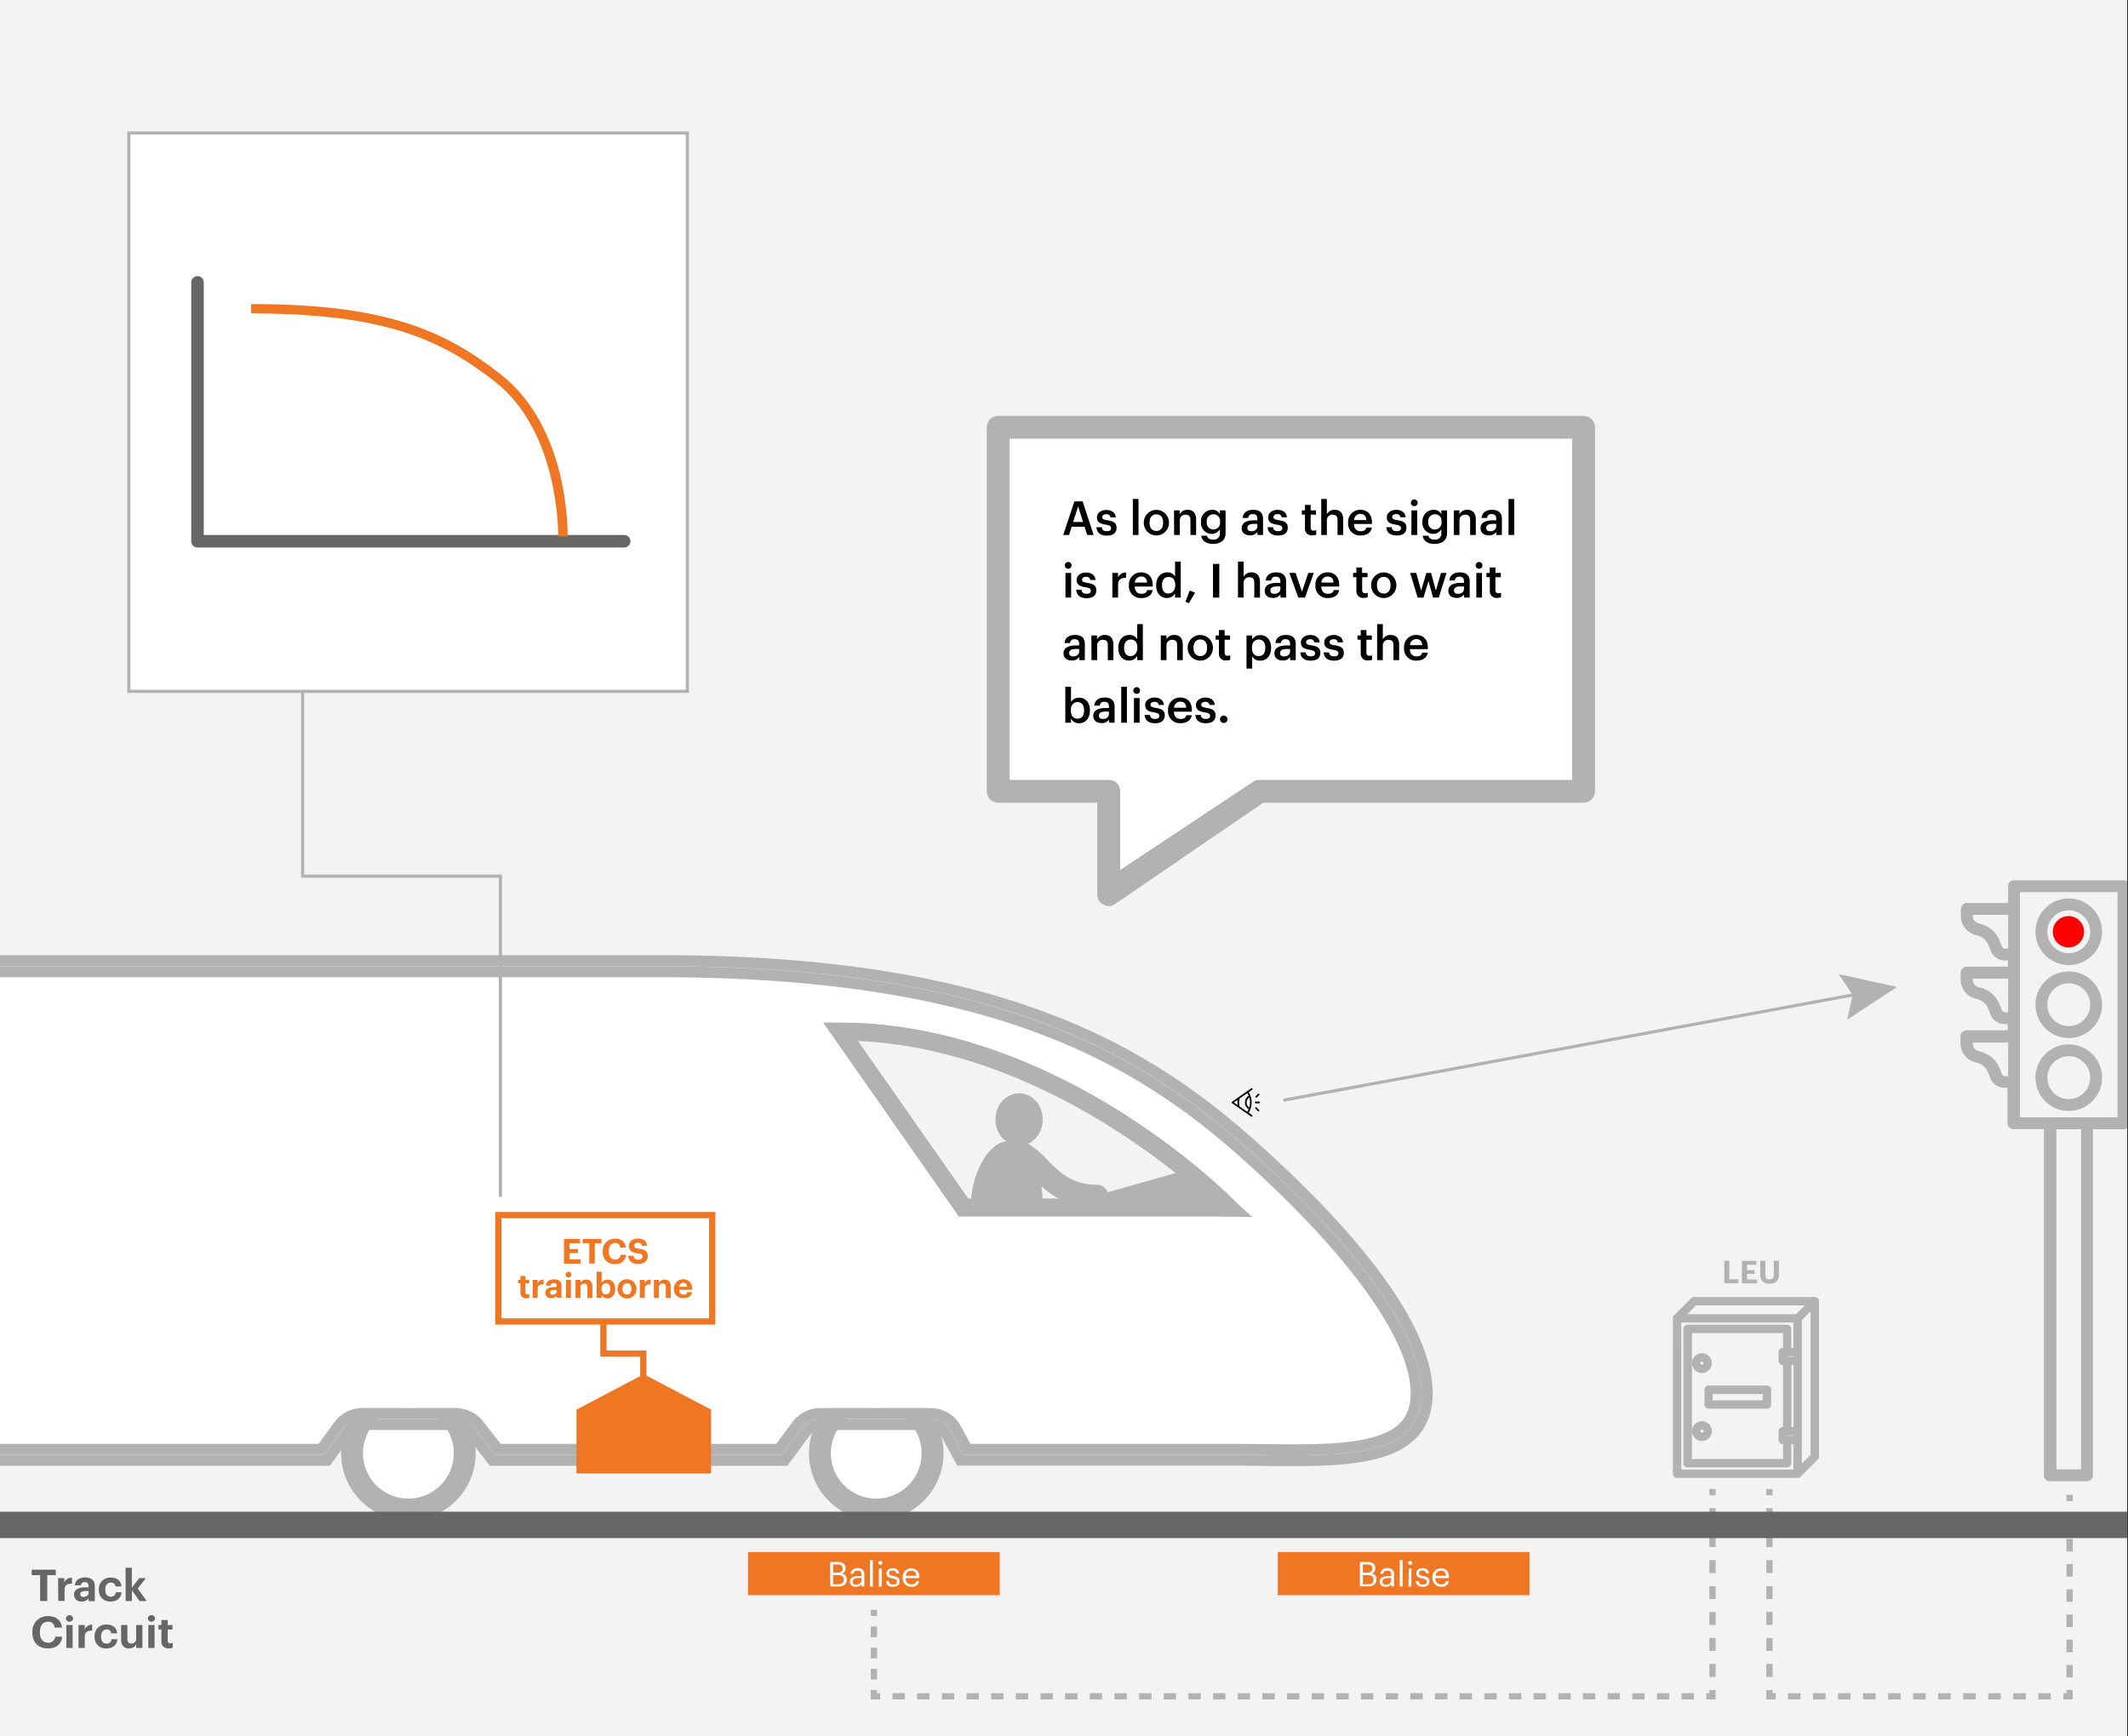 <svg xmlns="http://www.w3.org/2000/svg" viewBox="0 0 680 555"><rect x="0" y="0" width="680" height="555" fill="#333333" stroke="none"/><defs><style>.cls-1{fill:#f3f3f3;}.cls-2{fill:#fff;}.cls-3{fill:#b2b2b2;}.cls-4{fill:#ef7724;}.cls-5{fill:#666;}.cls-6{fill:red;}</style></defs><g id="background"><rect class="cls-1" x="-0.45" y="-0.13" width="680.17" height="555.57"/></g><g id="schema"><rect class="cls-2" x="41.17" y="42.51" width="178.47" height="178.47"/><path class="cls-3" d="M220.14,221.48H40.67V42H220.14Zm-178.47-1H219.14V43H41.67Z"/><circle class="cls-2" cx="130.5" cy="464.5" r="18"/><path class="cls-3" d="M130.5,486A21.5,21.5,0,1,1,152,464.5,21.52,21.52,0,0,1,130.5,486Zm0-36A14.5,14.5,0,1,0,145,464.5,14.51,14.51,0,0,0,130.5,450Z"/><circle class="cls-2" cx="280.03" cy="464.5" r="18"/><path class="cls-3" d="M280,486a21.5,21.5,0,1,1,21.5-21.5A21.52,21.52,0,0,1,280,486Zm0-36a14.5,14.5,0,1,0,14.5,14.5A14.51,14.51,0,0,0,280,450Z"/><rect class="cls-4" x="239.04" y="496.08" width="80.43" height="13.79"/><rect class="cls-4" x="408.32" y="496.08" width="80.43" height="13.79"/><rect class="cls-3" x="278.26" y="514.52" width="2" height="2"/><path class="cls-3" d="M280.26,536.81h-2v-3.38h2Zm0-6.76h-2v-3.39h2Zm0-6.77h-2V519.9h2Z"/><polygon class="cls-3" points="281.25 543.19 278.25 543.19 278.25 540.19 280.25 540.19 280.25 541.19 281.25 541.19 281.25 543.19"/><path class="cls-3" d="M541.29,543.19h-3.94v-2h3.94Zm-7.88,0h-3.94v-2h3.94Zm-7.88,0h-3.94v-2h3.94Zm-7.88,0h-3.94v-2h3.94Zm-7.88,0h-3.94v-2h3.94Zm-7.88,0H498v-2h3.94Zm-7.88,0h-3.94v-2H494Zm-7.88,0h-3.94v-2h3.94Zm-7.88,0h-3.94v-2h3.94Zm-7.88,0h-3.94v-2h3.94Zm-7.88,0h-3.94v-2h3.94Zm-7.88,0h-3.94v-2h3.94Zm-7.88,0h-3.94v-2h3.94Zm-7.88,0h-3.94v-2h3.94Zm-7.88,0H427v-2H431Zm-7.88,0h-3.94v-2h3.94Zm-7.88,0h-3.94v-2h3.94Zm-7.88,0h-3.94v-2h3.94Zm-7.88,0h-3.94v-2h3.94Zm-7.88,0h-3.94v-2h3.94Zm-7.88,0h-3.94v-2h3.94Zm-7.88,0h-3.94v-2h3.94Zm-7.88,0H364v-2h3.94Zm-7.88,0h-3.94v-2h3.94Zm-7.88,0h-3.94v-2h3.94Zm-7.88,0h-3.94v-2h3.94Zm-7.87,0h-3.95v-2h3.95Zm-7.89,0h-3.94v-2h3.94Zm-7.88,0h-3.94v-2h3.94Zm-7.88,0h-3.94v-2h3.94Zm-7.87,0H301v-2h3.94Zm-7.88,0h-3.94v-2H297Zm-7.88,0H285.2v-2h3.94Z"/><polygon class="cls-3" points="548.23 543.19 545.23 543.19 545.23 541.19 546.23 541.19 546.23 540.19 548.23 540.19 548.23 543.19"/><path class="cls-3" d="M548.23,536h-2v-4.15h2Zm0-8.3h-2v-4.15h2Zm0-8.3h-2v-4.15h2Zm0-8.3h-2V507h2Zm0-8.31h-2v-4.15h2Zm0-8.3h-2v-4.15h2Zm0-8.3h-2v-4.15h2Z"/><rect class="cls-3" x="546.23" y="475.93" width="2" height="2"/><rect class="cls-3" x="660.34" y="477.79" width="2" height="2"/><path class="cls-3" d="M662.34,536.17h-2v-4h2Zm0-8.06h-2v-4h2Zm0-8.05h-2v-4h2Zm0-8.06h-2v-4h2Zm0-8.05h-2v-4h2Zm0-8.05h-2v-4h2Zm0-8.06h-2v-4h2Z"/><polygon class="cls-3" points="662.34 543.19 659.34 543.19 659.34 541.19 660.34 541.19 660.34 540.19 662.34 540.19 662.34 543.19"/><path class="cls-3" d="M655.34,543.19h-4v-2h4Zm-8,0h-4v-2h4Zm-8,0h-4v-2h4Zm-8,0h-4v-2h4Zm-8,0h-4v-2h4Zm-8,0h-4v-2h4Zm-8,0h-4v-2h4Zm-8,0h-4v-2h4Zm-8,0h-4v-2h4Zm-8,0h-4v-2h4Zm-8,0h-4v-2h4Z"/><polygon class="cls-3" points="567.42 543.19 564.42 543.19 564.42 540.19 566.42 540.19 566.42 541.19 567.42 541.19 567.42 543.19"/><path class="cls-3" d="M566.42,536h-2v-4.15h2Zm0-8.3h-2v-4.15h2Zm0-8.3h-2v-4.15h2Zm0-8.3h-2V507h2Zm0-8.31h-2v-4.15h2Zm0-8.3h-2v-4.15h2Zm0-8.3h-2v-4.15h2Z"/><rect class="cls-3" x="564.42" y="475.93" width="2" height="2"/><path class="cls-1" d="M661.07,304.67a6.85,6.85,0,1,0-6.84-6.85A6.86,6.86,0,0,0,661.07,304.67Z"/><path class="cls-1" d="M661.07,328a6.85,6.85,0,1,0-6.84-6.85A6.86,6.86,0,0,0,661.07,328Z"/><rect class="cls-1" x="657.14" y="360.93" width="7.86" height="108.73"/><path class="cls-1" d="M661.07,351.31a6.85,6.85,0,1,0-6.84-6.85A6.86,6.86,0,0,0,661.07,351.31Z"/><path class="cls-1" d="M645.48,357.14h31.19v-72H645.48Zm15.59-70a10.64,10.64,0,1,1,0,21.28h0a10.64,10.64,0,0,1,0-21.28Zm0,23.32a10.64,10.64,0,1,1,0,21.28h0a10.64,10.64,0,0,1,0-21.28Zm0,23.32a10.64,10.64,0,1,1,0,21.28h0a10.64,10.64,0,0,1,0-21.28Z"/><path class="cls-1" d="M630.39,292.78a2.49,2.49,0,0,0,2,2.42,9,9,0,0,1,6.59,5.49l.76,1.88a1,1,0,0,0,.94.64h1V292.43h-11.3Z"/><path class="cls-1" d="M630.39,313.18a2.5,2.5,0,0,0,2,2.43,8.92,8.92,0,0,1,6.59,5.48l.76,1.89a1,1,0,0,0,.94.63h1V312.83h-11.3Z"/><path class="cls-1" d="M630.39,333.59a2.49,2.49,0,0,0,2,2.42A9,9,0,0,1,639,341.5l.76,1.88a1,1,0,0,0,.94.64h1V333.24h-11.3Z"/><path class="cls-2" d="M106.82,454.63a11,11,0,0,1,8.89-4.54H145.6a11.06,11.06,0,0,1,8.76,4.26l5.61,7.17h88.12l5.09-6.91a11.13,11.13,0,0,1,8.93-4.52h35.27a10.9,10.9,0,0,1,9.58,5.69l3.12,5.74h84.57c3.18,0,6.35,0,9.5.07,18.53.2,36,.39,43.13-6.63,2.35-2.33,3.5-5.47,3.5-9.6,0-16.92-19.4-44.06-53.23-74.46s-79.8-58.55-186.08-58.55H-.45V461.52H101.82Z"/><path class="cls-3" d="M112.49,458.73a4,4,0,0,1,3.22-1.64H145.6a4.05,4.05,0,0,1,3.24,1.58l7.71,9.85h95.08l7.18-9.77a4.12,4.12,0,0,1,3.3-1.66h35.27a3.91,3.91,0,0,1,3.43,2l5.1,9.39h88.74c3.15,0,6.31,0,9.42.07s6,.06,9,.06c16.56,0,31.39-1,39.18-8.72,3.69-3.65,5.57-8.56,5.57-14.57,0-24.59-30.21-56.9-55.55-79.67-34.87-31.34-82.12-60.34-190.76-60.34H-.45v3.5H211.47c106.94,0,153.48,28,188.42,59.45,27.88,25.05,54.39,55.49,54.39,77.06C454.28,468,424.5,465,394.65,465H308l-4.12-7.56a7.38,7.38,0,0,0-6.5-3.87H262.11a7.63,7.63,0,0,0-6.12,3.09L249.86,465h-91.6l-6.66-8.51a7.6,7.6,0,0,0-6-2.92H115.71a7.49,7.49,0,0,0-6.06,3.09l-6,8.34H-.45v3.5H105.4Z"/><path class="cls-3" d="M211.47,312.35c106.28,0,152.24,28.14,186.08,58.55s53.23,57.54,53.23,74.46c0,4.13-1.15,7.27-3.5,9.6-7.09,7-24.6,6.83-43.13,6.63-3.15,0-6.32-.07-9.5-.07H310.08L307,455.78a10.9,10.9,0,0,0-9.58-5.69H262.11a11.13,11.13,0,0,0-8.93,4.52l-5.09,6.91H160l-5.61-7.17a11.06,11.06,0,0,0-8.76-4.26H115.71a11,11,0,0,0-8.89,4.54l-5,6.89H-.45V465H103.61l6-8.34a7.49,7.49,0,0,1,6.06-3.09H145.6a7.6,7.6,0,0,1,6,2.92l6.66,8.51h91.6l6.13-8.34a7.63,7.63,0,0,1,6.12-3.09h35.27a7.38,7.38,0,0,1,6.5,3.87L308,465h86.65c29.85,0,59.63,3,59.63-19.66,0-21.57-26.51-52-54.39-77.06-34.94-31.4-81.48-59.45-188.42-59.45H-.45v3.5Z"/><path class="cls-3" d="M661.07,308.46h0a10.64,10.64,0,1,0-10.64-10.64A10.66,10.66,0,0,0,661.07,308.46Zm0-17.49a6.85,6.85,0,1,1-6.85,6.85A6.85,6.85,0,0,1,661.08,291Z"/><path class="cls-3" d="M661.07,331.78h0a10.64,10.64,0,1,0-10.64-10.64A10.66,10.66,0,0,0,661.07,331.78Zm0-17.49a6.85,6.85,0,1,1-6.85,6.85A6.85,6.85,0,0,1,661.08,314.29Z"/><path class="cls-3" d="M661.07,355.1h0a10.64,10.64,0,1,0-10.64-10.64A10.66,10.66,0,0,0,661.07,355.1Zm0-17.49a6.85,6.85,0,1,1-6.85,6.85A6.85,6.85,0,0,1,661.08,337.61Z"/><path class="cls-3" d="M643.58,281.35a1.89,1.89,0,0,0-1.89,1.89v5.39h-13.2a1.9,1.9,0,0,0-1.89,1.9v2.25a6.3,6.3,0,0,0,5,6.15,5.14,5.14,0,0,1,3.81,3.17l.75,1.88a4.76,4.76,0,0,0,4.46,3h1v2h-13.2a1.9,1.9,0,0,0-1.89,1.9v2.24a6.29,6.29,0,0,0,5,6.15,5.16,5.16,0,0,1,3.81,3.17l.75,1.88a4.77,4.77,0,0,0,4.46,3h1v2h-13.2a1.9,1.9,0,0,0-1.89,1.9v2.25a6.3,6.3,0,0,0,5,6.15,5.14,5.14,0,0,1,3.81,3.17l.75,1.88a4.76,4.76,0,0,0,4.46,3h1V359a1.9,1.9,0,0,0,1.89,1.9h9.77V471.56a1.89,1.89,0,0,0,1.89,1.89H666.9a1.9,1.9,0,0,0,1.9-1.89V360.93h9.76a1.87,1.87,0,0,0,1.16-.4V281.75a1.87,1.87,0,0,0-1.16-.4ZM641.69,344h-1a1,1,0,0,1-.94-.64L639,341.5a9,9,0,0,0-6.59-5.49,2.49,2.49,0,0,1-2-2.42v-.35h11.3Zm0-20.41h-1a1,1,0,0,1-.94-.63l-.76-1.89a8.92,8.92,0,0,0-6.59-5.48,2.5,2.5,0,0,1-2-2.43v-.35h11.3Zm0-20.4h-1a1,1,0,0,1-.94-.64l-.76-1.88a9,9,0,0,0-6.59-5.49,2.49,2.49,0,0,1-2-2.42v-.35h11.3ZM665,469.66h-7.87V360.93H665Zm11.66-112.52H645.48v-72h31.19Z"/><rect class="cls-5" x="-0.45" y="483.19" width="680.17" height="8.43"/><path class="cls-5" d="M199.45,175H63.11a2,2,0,0,1-2-2V90.26a2,2,0,0,1,4,0V171H199.45a2,2,0,0,1,0,4Z"/><path class="cls-4" d="M181.37,171.48l-3-.07c0-.33.49-33.16-20.11-49.34-17.64-13.86-36.06-21.89-78-21.89v-3c42.77,0,61.65,8.26,79.82,22.53C181.9,136.83,181.4,170.07,181.37,171.48Z"/><polygon class="cls-3" points="160.4 382.55 159.4 382.55 159.4 280.55 96.2 280.55 96.2 220.54 97.2 220.54 97.2 279.55 160.4 279.55 160.4 382.55"/><path class="cls-3" d="M399.29,388.77H306.4l-43.29-61.88h5.49c36.54,0,68.85,15.51,89.52,28.52,22.34,14.07,35.9,27.93,36.47,28.52Zm-89.91-5.71h75.95c-14.55-13-58.29-48-111.16-50.33Z"/><path class="cls-1" d="M307.89,385.91h84.65S338,329.74,268.6,329.74Z"/><path class="cls-3" d="M399.29,388.77H306.4l-43.29-61.88h5.49c36.54,0,68.85,15.51,89.52,28.52,22.34,14.07,35.9,27.93,36.47,28.52Zm-89.91-5.71h75.95c-14.55-13-58.29-48-111.16-50.33Z"/><path class="cls-3" d="M310.19,385.91c0-10.86,5.87-21,11.51-21s11.51,4.16,11.51,21Z"/><path class="cls-3" d="M333.21,357.83c0,4.63-3.38,8.38-7.55,8.38s-7.56-3.75-7.56-8.38,3.39-8.38,7.56-8.38,7.55,3.75,7.55,8.38"/><path class="cls-3" d="M350.68,386.07c-11.26,0-17-5.84-21.2-10.1a22.61,22.61,0,0,0-4.56-4,3.67,3.67,0,1,1,3.53-6.44,28.2,28.2,0,0,1,6.27,5.26c3.82,3.88,7.77,7.9,16,7.9a3.68,3.68,0,0,1,0,7.35Z"/><polygon class="cls-3" points="350.68 384.94 381.78 376.17 392.54 385.91 350.68 384.94"/><path class="cls-3" d="M400.14,389l-68.54-1.6L382.53,373Zm-30.38-6.43,15.17.36-3.9-3.53Z"/><circle class="cls-6" cx="660.97" cy="297.82" r="5"/></g><g id="ECTS_trainborne" data-name="ECTS trainborne"><polygon class="cls-4" points="227.17 470.9 184.28 470.9 184.28 450.58 205.72 439.29 227.17 450.58 227.17 470.9"/></g><g id="txts"><path class="cls-2" d="M265.28,499.25h2.37c1.46,0,2.53.48,2.53,2v.05A1.62,1.62,0,0,1,269,503a1.73,1.73,0,0,1,1.57,1.88v0c0,1.49-1,2.2-2.58,2.2h-2.7Zm2.37,3.43c1.15,0,1.59-.42,1.59-1.39v0c0-.89-.52-1.25-1.62-1.25h-1.4v2.68Zm.3,3.69c1.15,0,1.68-.51,1.68-1.47v0c0-1-.54-1.43-1.81-1.43h-1.6v2.94Z"/><path class="cls-2" d="M271.58,505.52c0-1.33,1.41-1.78,2.89-1.78h.82v-.42c0-.92-.35-1.3-1.23-1.3s-1.23.33-1.32,1h-.92a2,2,0,0,1,2.28-1.79,1.86,1.86,0,0,1,2.1,2.06v3.79h-.91v-.72a2.07,2.07,0,0,1-1.79.82C272.43,507.21,271.58,506.7,271.58,505.52Zm3.71-.42v-.72h-.79c-1.16,0-2,.29-2,1.14,0,.59.28,1,1.08,1C274.55,506.49,275.29,506,275.29,505.1Z"/><path class="cls-2" d="M278,498.61h.92v8.5H278Z"/><path class="cls-2" d="M280.67,499.56a.61.61,0,0,1,.6-.61.61.61,0,1,1,0,1.21A.61.61,0,0,1,280.67,499.56Zm.16,1.8h.92v5.75h-.92Z"/><path class="cls-2" d="M283.14,505.34H284c.07.68.43,1.11,1.36,1.11s1.25-.29,1.25-.91-.45-.8-1.34-1c-1.5-.27-2-.69-2-1.69a1.79,1.79,0,0,1,1.94-1.62,1.83,1.83,0,0,1,2.08,1.66h-.88c-.13-.63-.48-.9-1.21-.9s-1.09.33-1.09.82.29.73,1.35.92,2,.48,2,1.7c0,1.05-.71,1.75-2.11,1.75S283.2,506.52,283.14,505.34Z"/><path class="cls-2" d="M288.47,504.3v-.09a2.71,2.71,0,0,1,2.69-2.95,2.52,2.52,0,0,1,2.59,2.86v.3h-4.34c0,1.31.67,2,1.85,2,.89,0,1.41-.33,1.53-1h.91a2.2,2.2,0,0,1-2.45,1.76A2.7,2.7,0,0,1,288.47,504.3Zm4.34-.62c-.09-1.19-.7-1.66-1.65-1.66a1.72,1.72,0,0,0-1.71,1.66Z"/><path class="cls-2" d="M434.56,499.25h2.36c1.47,0,2.53.48,2.53,2v.05a1.61,1.61,0,0,1-1.19,1.66,1.73,1.73,0,0,1,1.58,1.88v0c0,1.49-1,2.2-2.59,2.2h-2.69Zm2.36,3.43c1.16,0,1.6-.42,1.6-1.39v0c0-.89-.52-1.25-1.62-1.25h-1.41v2.68Zm.31,3.69c1.14,0,1.67-.51,1.67-1.47v0c0-1-.54-1.43-1.8-1.43h-1.61v2.94Z"/><path class="cls-2" d="M440.86,505.52c0-1.33,1.41-1.78,2.88-1.78h.83v-.42c0-.92-.36-1.3-1.24-1.3s-1.23.33-1.32,1h-.91a2,2,0,0,1,2.28-1.79,1.86,1.86,0,0,1,2.1,2.06v3.79h-.91v-.72a2.08,2.08,0,0,1-1.8.82C441.71,507.21,440.86,506.7,440.86,505.52Zm3.71-.42v-.72h-.79c-1.16,0-2,.29-2,1.14,0,.59.29,1,1.09,1C443.83,506.49,444.57,506,444.57,505.1Z"/><path class="cls-2" d="M447.29,498.61h.93v8.5h-.93Z"/><path class="cls-2" d="M450,499.56a.61.61,0,0,1,.6-.61.61.61,0,1,1,0,1.21A.61.61,0,0,1,450,499.56Zm.16,1.8H451v5.75h-.91Z"/><path class="cls-2" d="M452.42,505.34h.89c.07.68.43,1.11,1.35,1.11s1.26-.29,1.26-.91-.45-.8-1.34-1c-1.5-.27-2-.69-2-1.69a1.79,1.79,0,0,1,1.95-1.62,1.83,1.83,0,0,1,2.08,1.66h-.88c-.13-.63-.48-.9-1.21-.9s-1.09.33-1.09.82.29.73,1.34.92,2,.48,2,1.7c0,1.05-.72,1.75-2.11,1.75S452.47,506.52,452.42,505.34Z"/><path class="cls-2" d="M457.74,504.3v-.09a2.71,2.71,0,0,1,2.7-2.95c1.33,0,2.58.8,2.58,2.86v.3h-4.33c0,1.31.67,2,1.85,2,.89,0,1.41-.33,1.53-1H463a2.21,2.21,0,0,1-2.45,1.76A2.7,2.7,0,0,1,457.74,504.3Zm4.35-.62c-.09-1.19-.7-1.66-1.65-1.66a1.73,1.73,0,0,0-1.72,1.66Z"/><path class="cls-3" d="M354.31,289.59a3.63,3.63,0,0,1-1.54-.34,3.68,3.68,0,0,1-2.14-3.34V256.57H319a3.67,3.67,0,0,1-3.68-3.67V136.6a3.68,3.68,0,0,1,3.68-3.68H506a3.68,3.68,0,0,1,3.68,3.68V252.9a3.67,3.67,0,0,1-3.68,3.67H403.68l-47,32.14A3.67,3.67,0,0,1,354.31,289.59Zm-31.64-40.37h31.64A3.68,3.68,0,0,1,358,252.9V278l42-27.88a3.67,3.67,0,0,1,2.38-.88h100V140.27H322.67Z"/><path class="cls-2" d="M322.67,249.22h31.64A3.68,3.68,0,0,1,358,252.9V278l42-27.88a3.67,3.67,0,0,1,2.38-.88h100V140.27H322.67Z"/><path d="M343.33,160.24h2.61L349.48,171h-2.07l-.85-2.65h-4.1l-.84,2.65h-1.87Zm-.4,6.61h3.16l-1.57-5Z"/><path d="M350.37,168.52h1.71c.09.79.49,1.26,1.56,1.26s1.4-.35,1.4-1-.52-.88-1.67-1.08c-2.07-.33-2.84-.91-2.84-2.38S352,163,353.47,163s2.88.6,3.07,2.37h-1.67a1.22,1.22,0,0,0-1.4-1c-.78,0-1.24.38-1.24.93s.37.8,1.62,1c1.84.28,2.94.73,2.94,2.4s-1.13,2.5-3.14,2.5S350.44,170.18,350.37,168.52Z"/><path d="M362,159.49h1.81V171H362Z"/><path d="M365.49,167.12V167a4,4,0,1,1,8.05,0v.12a4,4,0,0,1-8.05,0Zm6.19,0V167c0-1.62-.81-2.61-2.16-2.61s-2.18,1-2.18,2.59v.12c0,1.61.8,2.61,2.18,2.61S371.68,168.7,371.68,167.09Z"/><path d="M375.17,163.12H377v1.24a2.71,2.71,0,0,1,2.53-1.41c1.58,0,2.69.92,2.69,3.08V171h-1.82v-4.77c0-1.18-.47-1.72-1.56-1.72a1.73,1.73,0,0,0-1.84,1.87V171h-1.82Z"/><path d="M383.86,171.23h1.83c.15.78.75,1.23,1.93,1.23a1.92,1.92,0,0,0,2.19-2.11v-1.16a3.05,3.05,0,0,1-2.56,1.46,3.47,3.47,0,0,1-3.48-3.74v-.1a3.61,3.61,0,0,1,3.52-3.86,2.71,2.71,0,0,1,2.52,1.37v-1.2h1.82v7.26c0,2.31-1.56,3.46-4,3.46S384.07,172.73,383.86,171.23Zm6-4.38v-.1a2.07,2.07,0,0,0-2.11-2.37,2.12,2.12,0,0,0-2.13,2.4v.12a2.12,2.12,0,0,0,2.07,2.35A2.16,2.16,0,0,0,389.87,166.85Z"/><path d="M396.79,168.79c0-1.83,1.77-2.49,4-2.49h1v-.41c0-1-.36-1.57-1.42-1.57a1.3,1.3,0,0,0-1.5,1.23H397.1c.15-1.83,1.61-2.6,3.36-2.6s3.14.72,3.14,2.87V171h-1.79v-1a2.72,2.72,0,0,1-2.4,1.11C398,171.11,396.79,170.42,396.79,168.79Zm5-.57v-.78h-.93c-1.38,0-2.26.31-2.26,1.27,0,.66.36,1.1,1.26,1.1C401,169.81,401.78,169.22,401.78,168.22Z"/><path d="M405.08,168.52h1.71c.09.79.5,1.26,1.56,1.26s1.41-.35,1.41-1-.52-.88-1.68-1.08c-2.07-.33-2.83-.91-2.83-2.38s1.47-2.36,2.94-2.36,2.88.6,3.07,2.37h-1.68a1.21,1.21,0,0,0-1.39-1c-.78,0-1.25.38-1.25.93s.38.8,1.62,1c1.85.28,2.94.73,2.94,2.4s-1.12,2.5-3.13,2.5S405.16,170.18,405.08,168.52Z"/><path d="M417,168.77v-4.29h-1v-1.36h1v-1.73h1.82v1.73h1.72v1.36h-1.72v4.13c0,.69.33,1,.9,1a2.11,2.11,0,0,0,.88-.15v1.44a3.32,3.32,0,0,1-1.23.2A2.11,2.11,0,0,1,417,168.77Z"/><path d="M422.2,159.49H424v4.87a2.72,2.72,0,0,1,2.54-1.41c1.57,0,2.68.92,2.68,3.08V171h-1.81v-4.77c0-1.18-.48-1.72-1.56-1.72a1.74,1.74,0,0,0-1.85,1.87V171H422.2Z"/><path d="M430.79,167.12V167a3.82,3.82,0,0,1,3.9-4.05c1.95,0,3.71,1.16,3.71,4v.53h-5.75c.06,1.48.81,2.32,2.16,2.32,1.1,0,1.67-.43,1.8-1.2h1.76c-.26,1.65-1.59,2.55-3.6,2.55A3.76,3.76,0,0,1,430.79,167.12Zm5.81-.9c-.09-1.35-.78-1.95-1.91-1.95a2,2,0,0,0-2,1.95Z"/><path d="M443,168.52h1.71c.09.79.49,1.26,1.56,1.26s1.41-.35,1.41-1-.53-.88-1.68-1.08c-2.07-.33-2.84-.91-2.84-2.38s1.47-2.36,2.94-2.36,2.88.6,3.08,2.37h-1.68a1.21,1.21,0,0,0-1.4-1c-.78,0-1.24.38-1.24.93s.37.8,1.62,1c1.84.28,2.94.73,2.94,2.4s-1.13,2.5-3.14,2.5S443.06,170.18,443,168.52Z"/><path d="M450.85,160.79a1.08,1.08,0,1,1,1.08,1A1.05,1.05,0,0,1,450.85,160.79Zm.19,2.33h1.82V171H451Z"/><path d="M454.63,171.23h1.83c.15.78.75,1.23,1.93,1.23a1.92,1.92,0,0,0,2.19-2.11v-1.16a3.05,3.05,0,0,1-2.56,1.46,3.47,3.47,0,0,1-3.48-3.74v-.1a3.61,3.61,0,0,1,3.52-3.86,2.71,2.71,0,0,1,2.52,1.37v-1.2h1.82v7.26c0,2.31-1.56,3.46-4,3.46S454.84,172.73,454.63,171.23Zm6-4.38v-.1a2.07,2.07,0,0,0-2.11-2.37,2.12,2.12,0,0,0-2.13,2.4v.12a2.12,2.12,0,0,0,2.07,2.35A2.16,2.16,0,0,0,460.64,166.85Z"/><path d="M464.56,163.12h1.81v1.24a2.72,2.72,0,0,1,2.54-1.41c1.57,0,2.68.92,2.68,3.08V171h-1.81v-4.77c0-1.18-.48-1.72-1.56-1.72a1.74,1.74,0,0,0-1.85,1.87V171h-1.81Z"/><path d="M473.11,168.79c0-1.83,1.77-2.49,4-2.49h1v-.41c0-1-.36-1.57-1.42-1.57a1.3,1.3,0,0,0-1.5,1.23h-1.76c.15-1.83,1.61-2.6,3.36-2.6s3.14.72,3.14,2.87V171h-1.79v-1a2.72,2.72,0,0,1-2.4,1.11C474.29,171.11,473.11,170.42,473.11,168.79Zm5-.57v-.78h-.93c-1.38,0-2.26.31-2.26,1.27,0,.66.36,1.1,1.26,1.1C477.28,169.81,478.1,169.22,478.1,168.22Z"/><path d="M482.05,159.49h1.81V171h-1.81Z"/><path d="M340.27,180.79a1.08,1.08,0,1,1,1.08,1A1.05,1.05,0,0,1,340.27,180.79Zm.2,2.33h1.81V191h-1.81Z"/><path d="M343.89,188.52h1.71c.09.79.49,1.26,1.56,1.26s1.41-.35,1.41-1-.53-.88-1.68-1.08c-2.07-.33-2.84-.91-2.84-2.38S345.52,183,347,183s2.88.6,3.08,2.37h-1.68a1.21,1.21,0,0,0-1.4-1c-.78,0-1.24.38-1.24.93s.37.8,1.62,1c1.84.28,2.94.73,2.94,2.4s-1.13,2.5-3.14,2.5S344,190.18,343.89,188.52Z"/><path d="M355.46,183.12h1.82v1.47a2.6,2.6,0,0,1,2.55-1.59v1.69c-1.59,0-2.55.53-2.55,2.19V191h-1.82Z"/><path d="M360.75,187.12V187a3.81,3.81,0,0,1,3.89-4.05c1.95,0,3.71,1.16,3.71,4v.53H362.6c.07,1.48.82,2.32,2.16,2.32,1.1,0,1.67-.43,1.8-1.2h1.76c-.26,1.65-1.59,2.55-3.6,2.55A3.75,3.75,0,0,1,360.75,187.12Zm5.8-.9c-.09-1.35-.78-1.95-1.91-1.95a2,2,0,0,0-2,1.95Z"/><path d="M369.46,187.17v-.12c0-2.51,1.48-4.1,3.52-4.1a2.69,2.69,0,0,1,2.51,1.37v-4.83h1.81V191h-1.81v-1.32a3,3,0,0,1-2.58,1.47C370.94,191.11,369.46,189.72,369.46,187.17Zm6.09-.09V187c0-1.73-.8-2.58-2.12-2.58s-2.11.93-2.11,2.62v.12c0,1.73.87,2.55,2,2.55S375.55,188.83,375.55,187.08Z"/><path d="M378.8,192.31l1.37-3.55,1.72.69-2,3.36Z"/><path d="M387.62,180.24h2V191h-2Z"/><path d="M395.59,179.49h1.81v4.87a2.72,2.72,0,0,1,2.54-1.41c1.57,0,2.68.92,2.68,3.08V191h-1.81v-4.77c0-1.18-.48-1.72-1.56-1.72a1.74,1.74,0,0,0-1.85,1.87V191h-1.81Z"/><path d="M404.14,188.79c0-1.83,1.77-2.49,4-2.49h1v-.41c0-1-.36-1.57-1.42-1.57a1.3,1.3,0,0,0-1.5,1.23h-1.76c.15-1.83,1.61-2.6,3.36-2.6s3.14.72,3.14,2.87V191h-1.79v-1a2.72,2.72,0,0,1-2.4,1.11C405.32,191.11,404.14,190.42,404.14,188.79Zm5-.57v-.78h-.93c-1.38,0-2.26.31-2.26,1.27,0,.66.36,1.1,1.26,1.1C408.31,189.81,409.13,189.22,409.13,188.22Z"/><path d="M412,183.12H414l2.05,6,2-6h1.78L417,191h-2.12Z"/><path d="M420.34,187.12V187a3.81,3.81,0,0,1,3.9-4.05c1.95,0,3.7,1.16,3.7,4v.53H422.2c.06,1.48.81,2.32,2.16,2.32,1.09,0,1.66-.43,1.8-1.2h1.75c-.25,1.65-1.59,2.55-3.6,2.55A3.75,3.75,0,0,1,420.34,187.12Zm5.8-.9c-.09-1.35-.78-1.95-1.9-1.95a2,2,0,0,0-2,1.95Z"/><path d="M433.43,188.77v-4.29h-1.05v-1.36h1.05v-1.73h1.82v1.73H437v1.36h-1.72v4.13c0,.69.33,1,.9,1a2.11,2.11,0,0,0,.88-.15v1.44a3.32,3.32,0,0,1-1.23.2A2.11,2.11,0,0,1,433.43,188.77Z"/><path d="M438.14,187.12V187a4,4,0,0,1,8.06,0v.12a4,4,0,0,1-8.06,0Zm6.2,0V187c0-1.62-.81-2.61-2.16-2.61s-2.18,1-2.18,2.59v.12c0,1.61.8,2.61,2.18,2.61S444.34,188.7,444.34,187.09Z"/><path d="M450.62,183.12h1.94l1.56,5.67,1.66-5.67h1.52l1.53,5.67,1.63-5.67h1.77L459.77,191h-1.84l-1.46-5.28L454.88,191H453Z"/><path d="M462.82,188.79c0-1.83,1.77-2.49,4-2.49h1v-.41c0-1-.36-1.57-1.42-1.57a1.3,1.3,0,0,0-1.5,1.23h-1.76c.15-1.83,1.61-2.6,3.36-2.6s3.14.72,3.14,2.87V191h-1.79v-1a2.72,2.72,0,0,1-2.4,1.11C464,191.11,462.82,190.42,462.82,188.79Zm5-.57v-.78h-.93c-1.38,0-2.26.31-2.26,1.27,0,.66.36,1.1,1.26,1.1C467,189.81,467.81,189.22,467.81,188.22Z"/><path d="M471.56,180.79a1.08,1.08,0,1,1,1.08,1A1.05,1.05,0,0,1,471.56,180.79Zm.2,2.33h1.81V191h-1.81Z"/><path d="M476.08,188.77v-4.29H475v-1.36h1.05v-1.73h1.81v1.73h1.73v1.36h-1.73v4.13c0,.69.33,1,.9,1a2.18,2.18,0,0,0,.89-.15v1.44a3.4,3.4,0,0,1-1.23.2A2.11,2.11,0,0,1,476.08,188.77Z"/><path d="M339.85,208.79c0-1.83,1.77-2.49,4-2.49h1v-.41c0-1-.36-1.57-1.43-1.57a1.31,1.31,0,0,0-1.5,1.23h-1.75c.15-1.83,1.6-2.6,3.36-2.6s3.13.72,3.13,2.87V211h-1.78v-1a2.72,2.72,0,0,1-2.4,1.11C341,211.11,339.85,210.42,339.85,208.79Zm5-.57v-.78h-.93c-1.38,0-2.27.31-2.27,1.27,0,.66.36,1.1,1.26,1.1C344,209.81,344.85,209.22,344.85,208.22Z"/><path d="M348.75,203.12h1.81v1.24a2.71,2.71,0,0,1,2.53-1.41c1.58,0,2.69.92,2.69,3.08V211H354v-4.77c0-1.18-.47-1.72-1.55-1.72a1.74,1.74,0,0,0-1.85,1.87V211h-1.81Z"/><path d="M357.35,207.17v-.12c0-2.51,1.49-4.1,3.53-4.1a2.68,2.68,0,0,1,2.5,1.37v-4.83h1.82V211h-1.82v-1.32a3,3,0,0,1-2.58,1.47C358.84,211.11,357.35,209.72,357.35,207.17Zm6.09-.09V207c0-1.73-.79-2.58-2.11-2.58s-2.12.93-2.12,2.62v.12c0,1.73.87,2.55,2,2.55S363.44,208.83,363.44,207.08Z"/><path d="M370.93,203.12h1.82v1.24a2.7,2.7,0,0,1,2.53-1.41c1.57,0,2.68.92,2.68,3.08V211h-1.81v-4.77c0-1.18-.48-1.72-1.56-1.72a1.73,1.73,0,0,0-1.84,1.87V211h-1.82Z"/><path d="M379.52,207.12V207a4,4,0,0,1,8.06,0v.12a4,4,0,0,1-8.06,0Zm6.2,0V207c0-1.62-.81-2.61-2.16-2.61s-2.18,1-2.18,2.59v.12c0,1.61.8,2.61,2.18,2.61S385.72,208.7,385.72,207.09Z"/><path d="M389.51,208.77v-4.29h-1.05v-1.36h1.05v-1.73h1.82v1.73h1.72v1.36h-1.72v4.13c0,.69.33,1,.9,1a2.11,2.11,0,0,0,.88-.15v1.44a3.32,3.32,0,0,1-1.23.2A2.11,2.11,0,0,1,389.51,208.77Z"/><path d="M398.32,203.12h1.81v1.26A3,3,0,0,1,402.7,203c2,0,3.48,1.46,3.48,4v.12c0,2.52-1.46,4.05-3.48,4.05a2.83,2.83,0,0,1-2.57-1.38v3.92h-1.81Zm6,4V207c0-1.74-.9-2.59-2.09-2.59s-2.16.85-2.16,2.59v.12c0,1.76.86,2.58,2.18,2.58S404.32,208.77,404.32,207.09Z"/><path d="M407.24,208.79c0-1.83,1.77-2.49,4-2.49h1v-.41c0-1-.36-1.57-1.43-1.57a1.31,1.31,0,0,0-1.5,1.23h-1.75c.15-1.83,1.6-2.6,3.36-2.6s3.13.72,3.13,2.87V211h-1.78v-1a2.72,2.72,0,0,1-2.4,1.11C408.43,211.11,407.24,210.42,407.24,208.79Zm5-.57v-.78h-.93c-1.38,0-2.27.31-2.27,1.27,0,.66.36,1.1,1.26,1.1C411.41,209.81,412.24,209.22,412.24,208.22Z"/><path d="M415.54,208.52h1.71c.09.79.49,1.26,1.56,1.26s1.41-.35,1.41-1-.53-.88-1.68-1.08c-2.07-.33-2.84-.91-2.84-2.38s1.47-2.36,2.94-2.36,2.88.6,3.08,2.37H420a1.21,1.21,0,0,0-1.4-1c-.78,0-1.24.38-1.24.93s.37.8,1.62,1c1.84.28,2.94.73,2.94,2.4s-1.13,2.5-3.14,2.5S415.61,210.18,415.54,208.52Z"/><path d="M423,208.52h1.71c.09.79.49,1.26,1.56,1.26s1.41-.35,1.41-1-.53-.88-1.68-1.08c-2.07-.33-2.84-.91-2.84-2.38s1.47-2.36,2.94-2.36,2.88.6,3.08,2.37h-1.68a1.21,1.21,0,0,0-1.4-1c-.78,0-1.24.38-1.24.93s.37.8,1.62,1c1.84.28,2.94.73,2.94,2.4s-1.13,2.5-3.14,2.5S423,210.18,423,208.52Z"/><path d="M434.83,208.77v-4.29h-1.05v-1.36h1.05v-1.73h1.81v1.73h1.73v1.36h-1.73v4.13c0,.69.33,1,.9,1a2.18,2.18,0,0,0,.89-.15v1.44a3.4,3.4,0,0,1-1.23.2A2.11,2.11,0,0,1,434.83,208.77Z"/><path d="M440.06,199.49h1.82v4.87a2.7,2.7,0,0,1,2.53-1.41c1.58,0,2.69.92,2.69,3.08V211h-1.82v-4.77c0-1.18-.48-1.72-1.56-1.72a1.73,1.73,0,0,0-1.84,1.87V211h-1.82Z"/><path d="M448.66,207.12V207a3.81,3.81,0,0,1,3.9-4.05c1.95,0,3.7,1.16,3.7,4v.53h-5.74c.06,1.48.81,2.32,2.16,2.32,1.09,0,1.66-.43,1.8-1.2h1.75c-.25,1.65-1.59,2.55-3.6,2.55A3.75,3.75,0,0,1,448.66,207.12Zm5.8-.9c-.09-1.35-.78-1.95-1.9-1.95a2,2,0,0,0-2,1.95Z"/><path d="M342.24,229.7V231h-1.82V219.49h1.82v4.89A3,3,0,0,1,344.8,223c2,0,3.48,1.46,3.48,4v.12c0,2.52-1.45,4.05-3.48,4.05A2.79,2.79,0,0,1,342.24,229.7Zm4.18-2.61V227c0-1.74-.9-2.59-2.09-2.59s-2.15.85-2.15,2.59v.12c0,1.76.85,2.58,2.17,2.58S346.42,228.77,346.42,227.09Z"/><path d="M349.35,228.79c0-1.83,1.77-2.49,4-2.49h1v-.41c0-1-.36-1.57-1.42-1.57a1.3,1.3,0,0,0-1.5,1.23h-1.76c.15-1.83,1.61-2.6,3.36-2.6s3.14.72,3.14,2.87V231h-1.79v-1a2.72,2.72,0,0,1-2.4,1.11C350.53,231.11,349.35,230.42,349.35,228.79Zm5-.57v-.78h-.93c-1.38,0-2.26.31-2.26,1.27,0,.66.36,1.1,1.26,1.1C353.52,229.81,354.34,229.22,354.34,228.22Z"/><path d="M358.29,219.49h1.81V231h-1.81Z"/><path d="M362.16,220.79a1.08,1.08,0,1,1,1.08,1A1.05,1.05,0,0,1,362.16,220.79Zm.19,2.33h1.82V231h-1.82Z"/><path d="M365.77,228.52h1.71c.09.79.5,1.26,1.56,1.26s1.41-.35,1.41-1-.53-.88-1.68-1.08c-2.07-.33-2.83-.91-2.83-2.38s1.47-2.36,2.94-2.36,2.87.6,3.07,2.37h-1.68a1.21,1.21,0,0,0-1.39-1c-.79,0-1.25.38-1.25.93s.37.8,1.62,1c1.84.28,2.94.73,2.94,2.4s-1.12,2.5-3.14,2.5S365.85,230.18,365.77,228.52Z"/><path d="M373.25,227.12V227a3.82,3.82,0,0,1,3.9-4.05c2,0,3.71,1.16,3.71,4v.53h-5.74c.05,1.48.8,2.32,2.15,2.32,1.1,0,1.67-.43,1.8-1.2h1.76c-.26,1.65-1.59,2.55-3.6,2.55A3.76,3.76,0,0,1,373.25,227.12Zm5.81-.9c-.09-1.35-.78-1.95-1.91-1.95a2,2,0,0,0-2,1.95Z"/><path d="M382,228.52h1.71c.09.79.5,1.26,1.56,1.26s1.41-.35,1.41-1-.52-.88-1.68-1.08c-2.07-.33-2.83-.91-2.83-2.38s1.47-2.36,2.94-2.36,2.88.6,3.07,2.37h-1.68a1.21,1.21,0,0,0-1.39-1c-.78,0-1.25.38-1.25.93s.38.8,1.62,1c1.85.28,2.94.73,2.94,2.4s-1.12,2.5-3.13,2.5S382,230.18,382,228.52Z"/><path d="M389.86,229.9a1.19,1.19,0,1,1,2.38,0,1.19,1.19,0,0,1-2.38,0Z"/><path d="M400.12,348.32a.27.27,0,1,0-.31-.44l-1.32.92-2.77,1.94-2.05,1.44a.24.24,0,0,0,0,.42l2.05,1.42,2.77,1.93h0l1.32.93a.38.38,0,0,0,.15.05.25.25,0,0,0,.22-.12.28.28,0,0,0-.07-.38l-1.11-.77a5.83,5.83,0,0,0,.59-1.17h0a6.26,6.26,0,0,0,.37-2.12,6,6,0,0,0-.37-2.11h0a5.35,5.35,0,0,0-.59-1.17Zm-.92,2.44a5.66,5.66,0,0,1,0,3.26,2,2,0,0,1,0-3.26Zm-1.37,1.63a2.45,2.45,0,0,0,1.18,2.14,4.36,4.36,0,0,1-.44.83l-2.47-1.7a5.83,5.83,0,0,1,0-2.54l2.47-1.72a6,6,0,0,1,.44.83A2.51,2.51,0,0,0,397.83,352.39Zm-2.35-.83a5.77,5.77,0,0,0,0,1.66l-1.2-.83Z"/><path d="M401,352.39a.27.27,0,0,1,.27-.27h1.07a.27.27,0,1,1,0,.54h-1.07A.27.27,0,0,1,401,352.39Z"/><path d="M402,349.65a.26.26,0,0,1,.37.37l-.76.76a.24.24,0,0,1-.19.08.27.27,0,0,1-.19-.45Z"/><path d="M401.56,354l.76.76a.26.26,0,0,1,0,.38.27.27,0,0,1-.18.08.27.27,0,0,1-.19-.08l-.77-.77a.27.27,0,0,1,0-.37A.26.26,0,0,1,401.56,354Z"/><rect class="cls-3" x="408.54" y="334.16" width="187.47" height="1" transform="translate(-52.47 96.9) rotate(-10.48)"/><polygon class="cls-3" points="590.27 325.92 592.02 318.07 587.58 311.36 606.19 315.45 590.27 325.92"/><path class="cls-5" d="M12.83,503.48H10.12v-1.76h7.69v1.76h-2.7v8.25H12.83Z"/><path class="cls-5" d="M18.55,504.41h2v1.4A2.42,2.42,0,0,1,23,504.29v1.89c-1.5,0-2.37.48-2.37,1.88v3.67h-2Z"/><path class="cls-5" d="M23.66,509.7c0-1.71,1.57-2.35,3.81-2.35h.83v-.3c0-.87-.27-1.34-1.19-1.34a1.1,1.1,0,0,0-1.25,1H23.94c.13-1.74,1.5-2.51,3.29-2.51S30.3,505,30.3,507v4.77h-2v-.88a2.5,2.5,0,0,1-2.22,1A2.15,2.15,0,0,1,23.66,509.7Zm4.64-.53v-.62h-.79c-1.17,0-1.86.25-1.86,1,0,.53.32.88,1.07.88S28.3,510,28.3,509.17Z"/><path class="cls-5" d="M31.59,508.16v-.11a3.63,3.63,0,0,1,3.78-3.81c1.69,0,3.26.74,3.44,2.84H36.89a1.35,1.35,0,0,0-1.48-1.25c-1,0-1.75.79-1.75,2.19v.11c0,1.47.66,2.23,1.79,2.23A1.49,1.49,0,0,0,37,508.94h1.84c-.12,1.74-1.38,2.95-3.51,2.95A3.52,3.52,0,0,1,31.59,508.16Z"/><path class="cls-5" d="M40.13,501.09h2v6.41l2.35-3.09h2.16L44,507.74l2.87,4h-2.3l-2.42-3.46v3.46h-2Z"/><path class="cls-5" d="M10.35,521.79v-.12a4.85,4.85,0,0,1,5-5.11c2.41,0,4.2,1.18,4.44,3.64H17.44a1.92,1.92,0,0,0-2.11-1.85c-1.58,0-2.59,1.24-2.59,3.31v.11c0,2.08,1,3.28,2.61,3.28a2.11,2.11,0,0,0,2.3-1.92h2.22c-.25,2.48-2,3.76-4.49,3.76C12.1,526.89,10.35,524.87,10.35,521.79Z"/><path class="cls-5" d="M21.06,517.3a1.16,1.16,0,0,1,2.31,0,1.16,1.16,0,0,1-2.31,0Zm.15,2.11h2v7.32h-2Z"/><path class="cls-5" d="M25.09,519.41h2v1.4a2.42,2.42,0,0,1,2.37-1.52v1.89c-1.5,0-2.37.48-2.37,1.88v3.67h-2Z"/><path class="cls-5" d="M30.23,523.16v-.11A3.63,3.63,0,0,1,34,519.24c1.69,0,3.26.74,3.45,2.84H35.54a1.36,1.36,0,0,0-1.49-1.25c-1,0-1.75.79-1.75,2.19v.11c0,1.47.66,2.23,1.79,2.23a1.49,1.49,0,0,0,1.57-1.42H37.5c-.12,1.74-1.38,2.95-3.5,2.95A3.52,3.52,0,0,1,30.23,523.16Z"/><path class="cls-5" d="M38.71,524.13v-4.72h2v4.44c0,1,.4,1.47,1.27,1.47a1.46,1.46,0,0,0,1.53-1.61v-4.3h2v7.32h-2v-1.15a2.43,2.43,0,0,1-2.33,1.31C39.78,526.89,38.71,526,38.71,524.13Z"/><path class="cls-5" d="M47.24,517.3a1.16,1.16,0,0,1,2.31,0,1.16,1.16,0,0,1-2.31,0Zm.15,2.11h2v7.32h-2Z"/><path class="cls-5" d="M51.58,524.56v-3.71h-.94v-1.44h.94v-1.59h2v1.59h1.55v1.44H53.59v3.53c0,.59.3.87.82.87a1.89,1.89,0,0,0,.77-.14v1.57a4,4,0,0,1-1.24.19A2.08,2.08,0,0,1,51.58,524.56Z"/><path class="cls-3" d="M551,403h1.61v5.88h2.91v1.27H551Z"/><path class="cls-3" d="M556.6,403h4.65v1.26h-3V406h2.43v1.18h-2.43v1.78h3.2v1.26H556.6Z"/><path class="cls-3" d="M562.49,407.39V403h1.62v4.26c0,1.19.35,1.71,1.33,1.71s1.38-.46,1.38-1.77V403h1.63v4.3a2.69,2.69,0,0,1-3,3A2.63,2.63,0,0,1,562.49,407.39Z"/><path class="cls-3" d="M579.9,415.07H541.39a.88.88,0,0,0-.66.32l-5.42,5.42a.87.87,0,0,0-.2.38l0,.11a.31.31,0,0,0,0,.11V471a.83.83,0,0,0,.84.84H574.4a.84.84,0,0,0,.6-.24l5.48-5.5a.8.8,0,0,0,.25-.59V415.91A.82.82,0,0,0,579.9,415.07Zm-6.33,44.37h-3.1v-1.13h3.1Zm0-2.81h-1.68V435.82h1.68Zm0-22.49h-3.1V433h3.1Zm0-2.82h-1.68v-6.56a.84.84,0,0,0-.84-.84H539.27a.84.84,0,0,0-.84.84v42.92a.85.85,0,0,0,.84.84h31.78a.85.85,0,0,0,.84-.84v-6.56h1.68v9.08H536.75v-48h36.82Zm-3.94,4.5h.58v20.81h-.58a.85.85,0,0,0-.84.84v2.81a.84.84,0,0,0,.84.84h.58v5.73h-30.1V425.6h30.1v5.73h-.58a.83.83,0,0,0-.84.84V435A.85.85,0,0,0,569.63,435.82Zm4.43-15.26H537.94l3.82-3.81h36.12ZM575.25,469V421.75l3.81-3.81v47.27Z"/><path class="cls-3" d="M574.4,472.38H535.91a1.34,1.34,0,0,1-1.34-1.34v-49.7l0-.24a1.34,1.34,0,0,1,.34-.64l5.42-5.42a1.3,1.3,0,0,1,1-.47H579.9a1.32,1.32,0,0,1,1,.41,1.28,1.28,0,0,1,.37.95v49.62a1.36,1.36,0,0,1-.39.95L575.35,472A1.34,1.34,0,0,1,574.4,472.38Zm-33-56.81a.35.35,0,0,0-.27.14l-5.45,5.46s0,.05-.08.16V471a.34.34,0,0,0,.34.34H574.4a.31.31,0,0,0,.24-.1l5.49-5.49a.35.35,0,0,0,.1-.24V415.91a.32.32,0,0,0-.09-.24.35.35,0,0,0-.24-.1Zm32.68,55.13H536.25v-49h37.82v10.09h-2.68v-7.07a.34.34,0,0,0-.34-.33H539.27a.34.34,0,0,0-.34.33v42.93a.34.34,0,0,0,.34.34h31.78a.34.34,0,0,0,.34-.34v-7.06h2.68Zm-36.82-1h35.82v-8.08h-.68v6.06a1.34,1.34,0,0,1-1.34,1.34H539.27a1.34,1.34,0,0,1-1.34-1.34V424.75a1.34,1.34,0,0,1,1.34-1.33h31.78a1.34,1.34,0,0,1,1.34,1.33v6.07h.68v-8.09H537.25Zm37.5.52V421.54l4.81-4.81v48.69Zm1-48.27v45.86l2.81-2.81V419.15Zm-5,45.4h-31.1V425.1h31.1v6.73h-1.08a.34.34,0,0,0-.34.34V435a.34.34,0,0,0,.34.34h1.08v21.81h-1.08a.34.34,0,0,0-.34.34v2.81a.34.34,0,0,0,.34.34h1.08Zm-30.1-1h29.1v-4.73h-.08a1.35,1.35,0,0,1-1.34-1.34v-2.81a1.35,1.35,0,0,1,1.34-1.34h.08V436.32h-.08a1.35,1.35,0,0,1-1.34-1.34v-2.81a1.34,1.34,0,0,1,1.34-1.34h.08V426.1h-29.1Zm33.46-6.41H570v-2.13h4.1Zm-3.1-1h2.1v-.13H571Zm3.1-1.81h-2.68V435.32h2.68Zm-1.68-1h.68V436.32h-.68Zm1.68-21.49H570V432.5h4.1Zm-3.1-1h2.1v-.14H571Zm3.3-12.58H536.73l4.82-4.81h37.53Zm-35.12-1h34.71l2.81-2.81H542Z"/><path class="cls-3" d="M546.52,435.7a2.66,2.66,0,1,0-2.66,2.66A2.67,2.67,0,0,0,546.52,435.7Zm-2.66,1a1,1,0,1,1,1-1A1,1,0,0,1,543.86,436.68Z"/><path class="cls-3" d="M543.87,438.86h0A3.16,3.16,0,1,1,547,435.7a3.18,3.18,0,0,1-3.15,3.16Zm0-5.32a2.16,2.16,0,1,0,0,4.32h0a2.14,2.14,0,0,0,1.51-.62,2.16,2.16,0,0,0-1.52-3.7Zm0,3.64a1.48,1.48,0,1,1,1.48-1.48A1.49,1.49,0,0,1,543.86,437.18Zm0-2a.48.48,0,1,0,.48.48A.49.49,0,0,0,543.86,435.22Z"/><path class="cls-3" d="M546.52,457.43a2.66,2.66,0,1,0-2.66,2.66A2.67,2.67,0,0,0,546.52,457.43Zm-2.66,1a1,1,0,1,1,1-1A1,1,0,0,1,543.86,458.41Z"/><path class="cls-3" d="M543.87,460.59a3.16,3.16,0,1,1,3.15-3.16,3.18,3.18,0,0,1-3.15,3.16Zm0-5.32a2.16,2.16,0,0,0,0,4.32h0a2.11,2.11,0,0,0,1.51-.63,2.16,2.16,0,0,0-1.52-3.69Zm0,3.64a1.49,1.49,0,1,1,1.48-1.48A1.49,1.49,0,0,1,543.86,458.91Zm0-2a.5.5,0,0,0-.49.49.49.49,0,0,0,1,0A.5.5,0,0,0,543.86,456.94Z"/><path class="cls-3" d="M564.64,443.35H546a.84.84,0,0,0-.84.84v4.74a.83.83,0,0,0,.84.84h18.63a.84.84,0,0,0,.84-.84v-4.74A.85.85,0,0,0,564.64,443.35Zm-.84,4.74H546.85v-3H563.8Z"/><path class="cls-3" d="M564.64,450.27H546a1.34,1.34,0,0,1-1.34-1.34v-4.74a1.34,1.34,0,0,1,1.34-1.34h18.63a1.34,1.34,0,0,1,1.34,1.34v4.74A1.34,1.34,0,0,1,564.64,450.27ZM546,443.85a.34.34,0,0,0-.34.34v4.74a.34.34,0,0,0,.34.34h18.63a.34.34,0,0,0,.34-.34v-4.74a.34.34,0,0,0-.34-.34Zm18.29,4.74h-18v-4h18Zm-17-1h16v-2h-16Z"/><polygon class="cls-4" points="227.17 470.9 184.28 470.9 184.28 450.58 205.72 439.29 227.17 450.58 227.17 470.9"/><polygon class="cls-4" points="206.57 446.11 204.57 446.11 204.57 433.65 191.82 433.65 191.82 411.75 193.82 411.75 193.82 431.65 206.57 431.65 206.57 446.11"/><rect class="cls-2" x="159.23" y="388.37" width="68.36" height="34"/><path class="cls-4" d="M228.59,423.38H158.23v-36h70.36Zm-68.36-2h66.36v-32H160.23Z"/><path class="cls-4" d="M180.23,396h5.13v1.38H182v1.84h2.69v1.3H182v2h3.54v1.38h-5.31Z"/><path class="cls-4" d="M188.32,397.35h-2.13V396h6v1.38h-2.12v6.48h-1.79Z"/><path class="cls-4" d="M192.61,400v-.09a3.81,3.81,0,0,1,3.9-4c1.9,0,3.3.92,3.49,2.86h-1.83a1.5,1.5,0,0,0-1.65-1.46c-1.24,0-2,1-2,2.6v.09c0,1.63.75,2.57,2,2.57a1.64,1.64,0,0,0,1.8-1.5h1.75a3.2,3.2,0,0,1-3.53,2.95A3.65,3.65,0,0,1,192.61,400Z"/><path class="cls-4" d="M200.75,401.37h1.7c.08.7.38,1.29,1.54,1.29.78,0,1.3-.43,1.3-1.05s-.33-.85-1.48-1c-2-.27-2.84-.87-2.84-2.39,0-1.34,1.12-2.34,2.86-2.34s2.8.79,2.95,2.35h-1.64a1.14,1.14,0,0,0-1.31-1c-.78,0-1.18.36-1.18.89s.25.82,1.46,1c1.91.24,2.89.76,2.89,2.39,0,1.39-1.15,2.51-3,2.51C201.84,404,200.85,402.94,200.75,401.37Z"/><path class="cls-4" d="M166.31,413.13v-2.92h-.74v-1.13h.74v-1.24h1.58v1.24h1.21v1.13h-1.21V413c0,.46.23.68.64.68a1.57,1.57,0,0,0,.6-.11v1.23a2.78,2.78,0,0,1-1,.15A1.64,1.64,0,0,1,166.31,413.13Z"/><path class="cls-4" d="M170.21,409.08h1.6v1.1a1.88,1.88,0,0,1,1.86-1.19v1.49c-1.18,0-1.86.37-1.86,1.47v2.88h-1.6Z"/><path class="cls-4" d="M174.23,413.24c0-1.34,1.23-1.85,3-1.85h.65v-.23c0-.68-.21-1.06-.94-1.06a.88.88,0,0,0-1,.82h-1.5c.1-1.37,1.17-2,2.58-2s2.41.57,2.41,2.13v3.75h-1.55v-.69a2,2,0,0,1-1.74.82A1.69,1.69,0,0,1,174.23,413.24Zm3.64-.42v-.48h-.62c-.92,0-1.46.19-1.46.81,0,.42.25.69.84.69S177.87,413.46,177.87,412.82Z"/><path class="cls-4" d="M180.73,407.43a.91.91,0,1,1,.9.87A.87.87,0,0,1,180.73,407.43Zm.12,1.65h1.58v5.75h-1.58Z"/><path class="cls-4" d="M183.9,409.08h1.59V410a2,2,0,0,1,1.87-1c1.13,0,1.94.68,1.94,2.22v3.66h-1.6V411.4c0-.78-.31-1.15-1-1.15a1.14,1.14,0,0,0-1.2,1.26v3.32H183.9Z"/><path class="cls-4" d="M192.26,413.92v.91h-1.6v-8.36h1.6V410a2.12,2.12,0,0,1,1.83-1c1.41,0,2.51,1,2.51,2.95V412c0,1.91-1.08,3-2.51,3A2,2,0,0,1,192.26,413.92ZM195,412v-.09c0-1.17-.57-1.74-1.37-1.74s-1.41.58-1.41,1.74V412c0,1.15.55,1.71,1.42,1.71S195,413.12,195,412Z"/><path class="cls-4" d="M197.32,412v-.09a3,3,0,0,1,6.06,0V412a3,3,0,0,1-6.06,0Zm4.44,0v-.08c0-1.1-.52-1.76-1.41-1.76s-1.41.64-1.41,1.74V412c0,1.1.51,1.76,1.41,1.76S201.76,413.08,201.76,412Z"/><path class="cls-4" d="M204.44,409.08H206v1.1A1.88,1.88,0,0,1,207.9,409v1.49c-1.18,0-1.86.37-1.86,1.47v2.88h-1.6Z"/><path class="cls-4" d="M208.94,409.08h1.6V410a2,2,0,0,1,1.87-1c1.13,0,1.93.68,1.93,2.22v3.66h-1.59V411.4c0-.78-.31-1.15-1-1.15a1.13,1.13,0,0,0-1.2,1.26v3.32h-1.6Z"/><path class="cls-4" d="M215.36,412v-.09a2.85,2.85,0,0,1,2.95-3,2.65,2.65,0,0,1,2.81,2.92v.44H217c.05,1,.56,1.51,1.43,1.51s1.1-.32,1.2-.8h1.51c-.19,1.24-1.18,1.94-2.75,1.94A2.79,2.79,0,0,1,215.36,412Zm4.21-.7c-.06-.86-.5-1.28-1.26-1.28a1.33,1.33,0,0,0-1.32,1.28Z"/></g></svg>